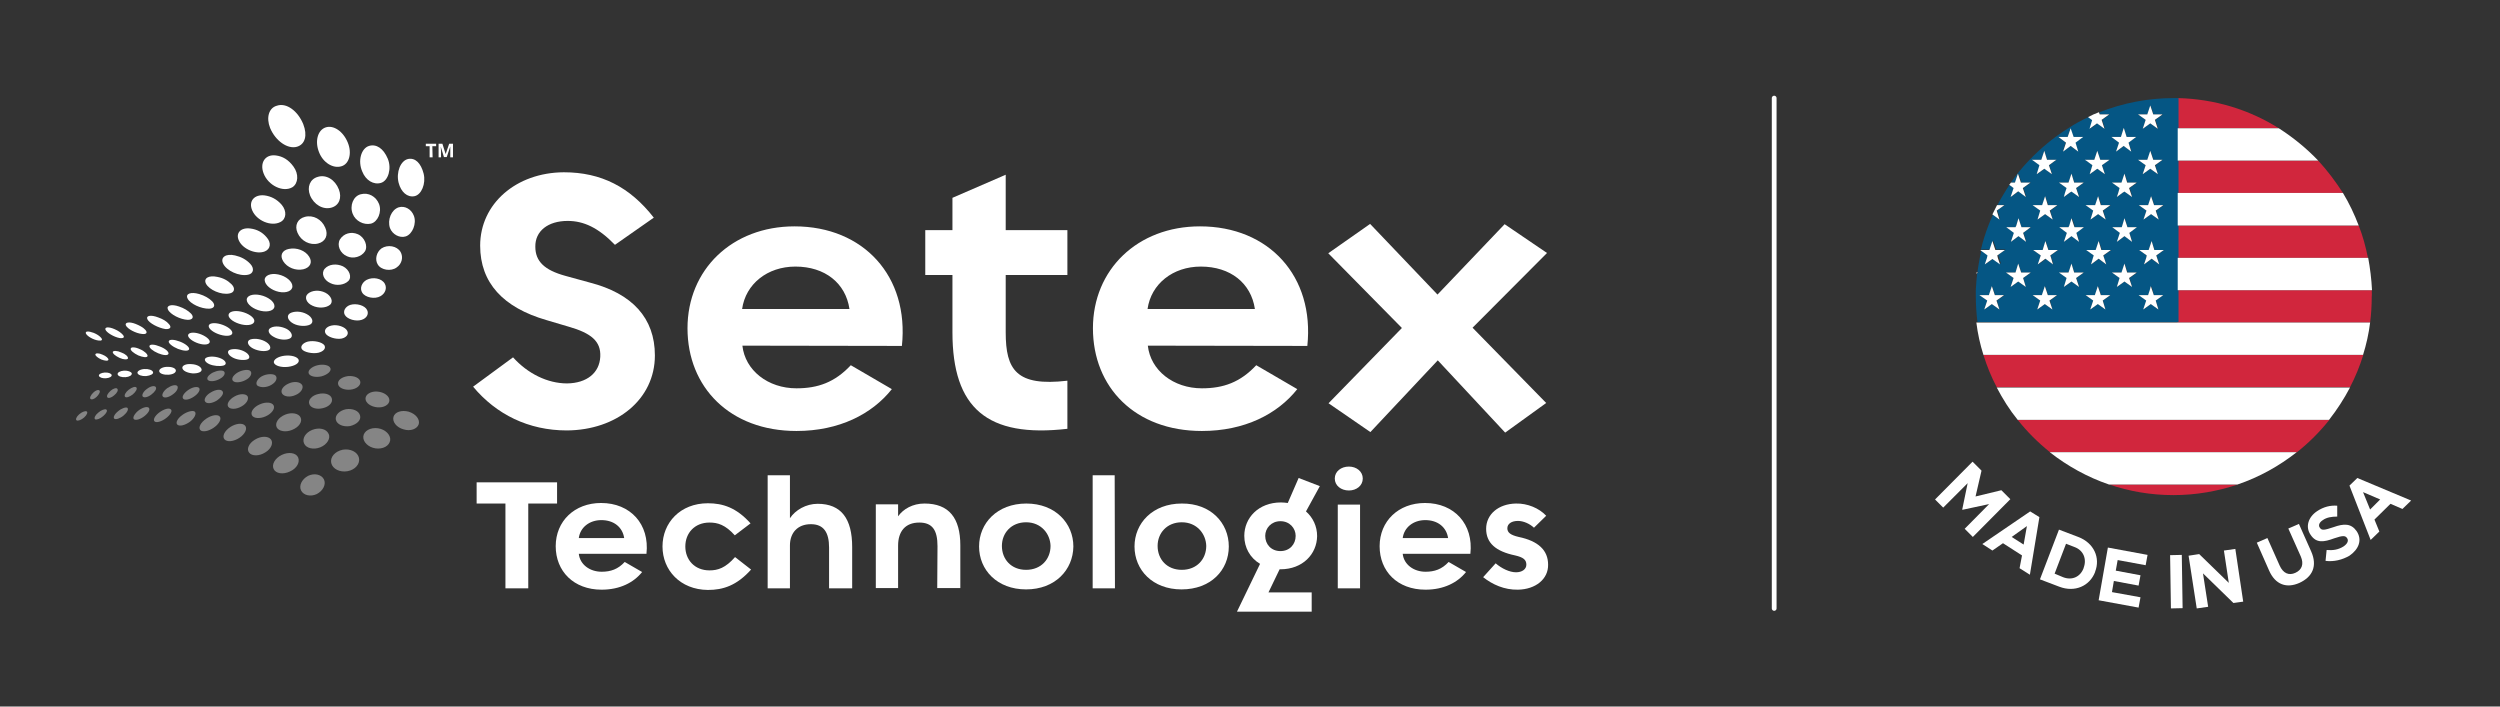 <svg xmlns="http://www.w3.org/2000/svg" xmlns:xlink="http://www.w3.org/1999/xlink" id="Layer_1" x="0px" y="0px" viewBox="0 0 920 260" style="enable-background:new 0 0 920 260;" xml:space="preserve"><rect x="0" y="0" width="920" height="260" fill="#333333" stroke="none"/><style type="text/css">	.st0{fill:#FFFFFF;}	.st1{opacity:0.4;}	.st2{fill:#D1263D;}	.st3{fill:#055684;}	.st4{fill:none;stroke:#FFFFFF;stroke-width:1.753;stroke-linecap:round;stroke-linejoin:round;stroke-miterlimit:10;}</style><g>	<g>		<g>			<path class="st0" d="M226.3,90.1c-6.1-6.3-11.5-8.8-17.4-8.8c-7.2,0-12,3.7-11.9,9.5c0,5.4,3.4,8.6,11,10.7l9.1,2.5    C232.6,108,241,117,241,130.8c0,16.2-14.1,27.5-32.4,27.6c-14.1,0-26-5.9-34.5-16.1l14.7-10.8c5.4,6,12.7,9.6,19.9,9.6    c7.3-0.1,11.9-3.9,12.2-9.8c0.3-5.7-3.3-8.7-11.7-11.1l-8.1-2.4c-15.9-4.6-24.4-13.7-24.4-27.4c0-15.4,13.2-26.9,30.8-27    c13.7,0,24.3,5.4,33.1,16.7L226.3,90.1L226.3,90.1z"></path>			<path class="st0" d="M253,120.8c0-21.6,16.4-37.5,39.4-37.5c25.4,0,42.2,18.4,39.5,44l-58.7-0.1c1,9.1,9.4,15.7,19.9,15.7    c7.9,0,14.1-2.2,20-8.5l15.1,8.8c-7.3,9.2-19.4,15.4-35.1,15.4C268.6,158.6,253,142.5,253,120.8z M312.6,113.7    c-1.4-9.5-9-15.6-19.9-15.6c-10.3,0-18.3,6.4-19.6,15.6H312.6z"></path>			<path class="st0" d="M350.5,122.3v-21.1h-10V84.7h10V72.8l19.6-8.5v20.4h22.7v16.5h-22.7v21.1c0,13.8,3.9,20,22.7,17.8v17.7    C363.3,161.2,350.5,150.2,350.5,122.3z"></path>			<path class="st0" d="M402.2,120.8c0-21.6,16.4-37.5,39.4-37.5c25.4,0,42.2,18.4,39.5,44l-58.7-0.1c1,9.1,9.4,15.7,19.9,15.7    c7.9,0,14.1-2.2,20-8.5l15.1,8.8c-7.3,9.2-19.4,15.4-35.1,15.4C417.7,158.6,402.2,142.5,402.2,120.8z M461.8,113.7    c-1.4-9.5-9-15.6-19.9-15.6c-10.3,0-18.3,6.4-19.6,15.6H461.8z"></path>			<path class="st0" d="M488.9,148.4l27-27.7l-27.1-27.5l15.4-10.8l24.8,26l24.7-25.9l15.6,10.6l-27.4,27.5l27.1,27.7l-15.1,10.9    l-24.8-26.6L504.3,159L488.9,148.4z"></path>		</g>		<g>			<path class="st0" d="M111.6,45.7c1.6,4.1,0.7,7.4-2.3,8.3c-3.4,1-7.9-2.1-9.9-6.9c-1.5-3.8-0.5-7.4,2.5-8.2    C105.4,37.7,109.6,40.8,111.6,45.7"></path>			<path class="st0" d="M128,52.5c1.6,3.9,0.5,7.9-2.4,8.7c-3,0.9-6.7-1.3-8.2-5.2c-1.6-4-0.5-8.1,2.4-9.1    C122.7,45.9,126.3,48.3,128,52.5"></path>			<path class="st0" d="M97,63.8c-1.5-3.9,0.6-7.1,4.5-6.6c2.5,0.3,4.7,1.6,6.5,4.1c2,2.7,1.8,6.2-0.4,7.6    C104.2,70.9,98.7,68.3,97,63.8"></path>			<path class="st0" d="M92.8,77.4c-1.4-3.3,0.7-5.9,4.5-5.5c2.4,0.3,4.6,1.4,6.4,3.5c1.9,2.3,1.7,5.2-0.5,6.3    C99.8,83.5,94.4,81.2,92.8,77.4"></path>			<path class="st0" d="M87.9,88.5c-1.3-2.8,0.8-4.9,4.3-4.4c2.3,0.3,4.3,1.3,5.9,3.2c1.8,2,1.5,4.3-0.6,5.2    C94.4,93.8,89.3,91.7,87.9,88.5"></path>			<path class="st0" d="M82.1,97c-1.1-2.3,1-3.8,4.4-3c2.2,0.5,4.1,1.5,5.6,3.1c1.6,1.7,1.2,3.6-0.8,4C88,101.8,83.3,99.6,82.1,97"></path>			<path class="st0" d="M75.8,104.4c-1-2,1-3.2,4.2-2.5c2.1,0.4,3.8,1.3,5.2,2.7c1.5,1.5,1.1,3.1-0.8,3.4    C81.4,108.6,77,106.7,75.8,104.4"></path>			<path class="st0" d="M69,109.8c-0.8-1.7,1.2-2.5,4.3-1.6c2,0.6,3.6,1.5,4.8,2.7c1.3,1.4,0.8,2.6-1.1,2.7    C74.1,113.7,69.9,111.8,69,109.8"></path>			<path class="st0" d="M61.8,113.9c-0.7-1.5,1.3-2.1,4.1-1.1c1.8,0.6,3.3,1.5,4.4,2.6c1.2,1.3,0.6,2.3-1.2,2.3    C66.4,117.6,62.6,115.7,61.8,113.9"></path>			<path class="st0" d="M54.2,117.4c-0.5-1.3,1.4-1.6,4-0.6c1.7,0.6,3.1,1.4,4,2.5c1,1.1,0.5,1.9-1.3,1.8    C58.3,120.7,54.8,118.9,54.2,117.4"></path>			<path class="st0" d="M46.3,119.7c-0.4-1.1,1.3-1.4,3.6-0.5c1.5,0.6,2.8,1.3,3.6,2.2c0.9,1,0.4,1.7-1.2,1.5    C50,122.7,46.8,121,46.3,119.7"></path>			<path class="st0" d="M38.8,121.3c-0.3-1,1.2-1.1,3.3-0.2c1.4,0.6,2.4,1.3,3.1,2.1c0.8,0.9,0.3,1.4-1.2,1.2    C41.9,124,39.2,122.4,38.8,121.3"></path>			<path class="st0" d="M31.6,122.7c-0.3-0.9,1-0.9,2.9-0.2c1.2,0.5,2.1,1.1,2.7,1.8c0.7,0.8,0.2,1.2-1,1    C34.4,125.1,32,123.7,31.6,122.7"></path>			<path class="st0" d="M135.8,53.7c2.7-0.8,5.3,0.9,6.9,4.7c1.5,3.6,0.2,8.1-2.5,8.9s-5.6-0.9-6.9-4.2    C131.6,59.2,132.9,54.6,135.8,53.7"></path>			<path class="st0" d="M150.2,58.5c2.6-0.5,4.7,1.5,5.7,5.4c0.9,3.7-0.8,7.8-3.4,8.3c-2.6,0.5-4.9-1.5-5.8-4.9    C145.7,63.4,147.4,59.1,150.2,58.5"></path>			<path class="st0" d="M124.7,69.7c1.2,3.1,0.1,5.9-2.7,6.7c-3.1,0.9-6.5-1.1-7.9-4.5c-1.2-3.1,0-6,2.8-6.8    C120,64.1,123.3,66.1,124.7,69.7"></path>			<path class="st0" d="M119.7,83.8c1.2,2.7,0.1,5.1-2.6,5.8c-3,0.8-6.3-0.9-7.6-3.9c-1.2-2.7,0-5.2,2.7-5.9    C115.3,79,118.4,80.7,119.7,83.8"></path>			<path class="st0" d="M104.2,96.1c-1.3-2.1-0.4-4,2.1-4.5c2.9-0.6,6.1,0.6,7.5,2.9c1.3,2.1,0.3,4-2.2,4.6    C108.8,99.7,105.7,98.5,104.2,96.1"></path>			<path class="st0" d="M132.7,71.5c2.9-0.8,5.7,0.8,6.8,3.6c1.1,2.9-0.5,6.6-3,7.2c-2.7,0.6-5.7-1-6.7-3.6    C128.6,75.7,130,72.2,132.7,71.5"></path>			<path class="st0" d="M125.1,88.1c1.4-2.2,4.1-3,6.6-1.9s3.8,4.4,2.6,6.3c-1.3,2-4.3,2.9-6.6,1.8    C125.1,93.2,123.9,90.2,125.1,88.1"></path>			<path class="st0" d="M119.5,98.9c1.5-1.7,4.3-2,6.7-0.9c2.4,1.2,3.4,4,2,5.4c-1.5,1.5-4.4,1.9-6.6,0.8    C119.1,103.1,118.1,100.5,119.5,98.9"></path>			<path class="st0" d="M113.3,108.1c1.5-1.3,4.2-1.5,6.4-0.4c2.2,1.1,3.1,3.4,1.7,4.5c-1.5,1.2-4.3,1.3-6.4,0.3    C112.7,111.5,111.9,109.3,113.3,108.1"></path>			<path class="st0" d="M146.7,76.3c2.3-0.7,4.7,0.7,5.6,3.1c1.1,2.8-0.5,6.8-3,7.6c-2.2,0.7-4.9-0.7-5.8-3.1    C142.5,80.9,144,77.2,146.7,76.3"></path>			<path class="st0" d="M147.4,92.7c1.1,1.9,0.5,4.4-1.4,5.7c-2.1,1.6-5.8,1-7-1.1c-1.1-1.8-0.5-4.5,1.4-5.9    C142.7,89.9,146.1,90.5,147.4,92.7"></path>			<path class="st0" d="M141.6,104.4c0.9,1.6,0.2,3.6-1.6,4.6c-2.1,1.2-5.6,0.5-6.7-1.3c-1-1.6-0.2-3.7,1.6-4.7    C137.2,101.8,140.5,102.4,141.6,104.4"></path>			<path class="st0" d="M135.1,114.1c0.7,1.4-0.1,3-2,3.6c-2.1,0.7-5.3-0.2-6.2-1.8c-0.8-1.4,0.2-3.1,2-3.7    C131.2,111.5,134.3,112.4,135.1,114.1"></path>			<path class="st0" d="M127.8,121.8c0.6,1.2-0.3,2.4-2.1,2.8c-2.1,0.4-5.2-0.6-5.9-1.9c-0.7-1.2,0.3-2.5,2.2-2.9    C124.2,119.3,127.1,120.3,127.8,121.8"></path>			<path class="st0" d="M106.7,115.3c1.6-0.9,4.2-0.8,6.2,0.3c2.1,1.1,2.7,3,1.3,3.8c-1.5,0.8-4.3,0.7-6.2-0.3    C105.9,118,105.3,116.2,106.7,115.3"></path>			<path class="st0" d="M99.7,120.6c1.5-0.8,4-0.5,5.9,0.5c1.9,1.1,2.4,2.9,1,3.5c-1.5,0.7-4.1,0.4-5.8-0.6    C98.8,123,98.2,121.3,99.7,120.6"></path>			<path class="st0" d="M92.2,124.9c1.7-0.5,4.1-0.1,5.8,1c1.7,1.1,2,2.7,0.5,3.1c-1.6,0.5-4.2,0-5.8-1    C91,126.9,90.7,125.4,92.2,124.9"></path>			<path class="st0" d="M84.7,128.7c1.5-0.5,3.8-0.2,5.5,0.8s2.1,2.4,0.7,2.8c-1.4,0.4-3.9,0.1-5.4-0.8    C83.7,130.5,83.4,129.1,84.7,128.7"></path>			<path class="st0" d="M76.2,131.5c1.4-0.5,3.6-0.3,5.3,0.5c1.7,0.8,2.1,2.1,0.8,2.5c-1.4,0.4-3.7,0.2-5.3-0.5    C75.3,133.2,74.8,132,76.2,131.5"></path>			<path class="st0" d="M95.8,108.6c-2.8-0.6-5.1,0.2-5,1.8c0.1,1.6,2.4,3.4,5.2,4c2.8,0.6,5.1-0.2,5-1.8    C101,111,98.6,109.2,95.8,108.6"></path>			<path class="st0" d="M102.4,101c-2.8-0.6-5.1,0.4-5,2.1c0.1,1.8,2.4,3.7,5.2,4.3c2.8,0.6,5.1-0.4,5-2.1    C107.6,103.6,105.3,101.6,102.4,101"></path>			<path class="st0" d="M88.8,114.7c-2.6-0.6-4.7,0-4.7,1.3s2.2,2.8,4.8,3.4c2.6,0.6,4.7,0,4.7-1.3S91.4,115.3,88.8,114.7"></path>			<path class="st0" d="M81.2,119.3c-2.4-0.7-4.4-0.4-4.4,0.7s1.9,2.5,4.3,3.2c2.4,0.7,4.4,0.4,4.4-0.7S83.6,120,81.2,119.3"></path>			<path class="st0" d="M73.3,122.8c-2.2-0.7-4-0.4-4.1,0.6c0,1,1.7,2.3,3.9,3c2.2,0.7,4,0.4,4.1-0.6    C77.3,124.9,75.5,123.5,73.3,122.8"></path>			<path class="st0" d="M66.2,125.7c-2.1-0.8-3.9-0.9-4.1-0.1c-0.2,0.7,1.4,2,3.4,2.8c2.1,0.8,3.9,0.9,4.1,0.1    C69.8,127.8,68.3,126.5,66.2,125.7"></path>			<path class="st0" d="M58.8,127.5c-1.9-0.8-3.6-0.9-3.8-0.2s1.3,1.9,3.2,2.7s3.6,0.9,3.8,0.2C62.2,129.4,60.7,128.2,58.8,127.5"></path>			<path class="st0" d="M51.5,128.5c-1.7-0.8-3.3-0.9-3.4-0.2c-0.2,0.6,1.1,1.7,2.8,2.5c1.7,0.7,3.3,0.9,3.4,0.2    C54.4,130.4,53.2,129.2,51.5,128.5"></path>			<path class="st0" d="M44.6,129.7c-1.5-0.7-2.9-0.7-3.1-0.2c-0.1,0.6,1,1.5,2.5,2.2s2.9,0.7,3.1,0.2    C47.2,131.2,46.1,130.2,44.6,129.7"></path>			<path class="st0" d="M37.7,130.5c-1.3-0.6-2.5-0.6-2.6-0.1s0.9,1.3,2.2,1.9c1.3,0.5,2.5,0.6,2.6,0.1C40,131.9,39,131,37.7,130.5"></path>			<path class="st0" d="M70.8,137.4c-2-0.2-3.6-1-3.7-2c-0.1-0.9,1.4-1.6,3.4-1.4c2,0.1,3.6,1,3.7,2    C74.3,136.9,72.8,137.5,70.8,137.4"></path>			<path class="st0" d="M62,137.9c-1.7,0.1-3.2-0.4-3.4-1.2s1-1.6,2.7-1.7c1.7-0.1,3.2,0.4,3.4,1.2C64.9,137.1,63.7,137.8,62,137.9"></path>			<path class="st0" d="M53.8,138.4c-1.6,0.1-3-0.4-3.2-1.1c-0.2-0.7,1-1.4,2.5-1.5c1.6-0.1,3,0.4,3.2,1.1    C56.6,137.6,55.4,138.2,53.8,138.4"></path>			<path class="st0" d="M46.2,138.8c-1.4,0.1-2.7-0.3-2.9-1s0.9-1.3,2.3-1.4c1.4-0.1,2.7,0.4,2.9,1    C48.6,138.1,47.6,138.7,46.2,138.8"></path>			<path class="st0" d="M119.4,127.1c0.6,1.1-0.3,2.2-2.2,2.7c-2.1,0.5-5.4-0.2-6.1-1.3c-0.7-1,0.3-2.3,2.2-2.8    C115.6,125.2,118.6,125.9,119.4,127.1"></path>			<path class="st0" d="M39,139.2c-1.3,0.1-2.4-0.3-2.6-0.9c-0.1-0.6,0.8-1.1,2.1-1.2c1.3-0.1,2.4,0.3,2.6,0.9    C41.2,138.6,40.3,139.1,39,139.2"></path>			<path class="st0" d="M109.9,132.4L109.9,132.4c-0.4-1.1-2.7-1.8-5.2-1.5s-4.2,1.5-3.9,2.6c0.4,1.1,2.7,1.8,5.2,1.5    S110.3,133.6,109.9,132.4z"></path>		</g>		<g class="st1">			<path class="st0" d="M86.5,140.6c1.5,0.3,3.5-0.3,4.9-1.4c1.4-1.2,1.4-2.7,0.1-3c-1.4-0.3-3.6,0.4-4.8,1.4    C85.1,138.9,85.1,140.2,86.5,140.6"></path>			<path class="st0" d="M95.3,142.2c1.5,0.6,3.7,0.2,5.2-1c1.5-1.1,1.7-2.8,0.4-3.3c-1.4-0.5-3.8-0.1-5.2,1    C94.1,140.2,93.9,141.8,95.3,142.2"></path>			<path class="st0" d="M77.2,140.2c1.3,0.3,3.2-0.3,4.5-1.3s1.3-2.3,0.1-2.5c-1.3-0.2-3.3,0.4-4.4,1.3    C76,138.7,75.9,139.9,77.2,140.2"></path>			<path class="st0" d="M107.5,158.2c-2.4,1-5,0.5-5.7-1c-0.7-1.6,0.7-3.6,3.1-4.6s5-0.5,5.7,1C111.4,155.2,110,157.2,107.5,158.2"></path>			<path class="st0" d="M117.9,164.6c-2.5,1-5.2,0.4-6-1.4c-0.8-1.8,0.5-4,3-5s5.2-0.4,6,1.4C121.8,161.2,120.4,163.6,117.9,164.6"></path>			<path class="st0" d="M128.8,156.8c-2.5,0.4-4.8-0.6-5.2-2.3c-0.4-1.7,1.3-3.4,3.7-3.9c2.5-0.4,4.8,0.6,5.2,2.3    C133,154.6,131.3,156.2,128.8,156.8"></path>			<path class="st0" d="M118.8,150.2c-2.3,0.6-4.6-0.1-5-1.6c-0.5-1.4,1-3.1,3.3-3.6c2.3-0.6,4.6,0.1,5,1.6    C122.6,148.1,121.1,149.7,118.8,150.2"></path>			<path class="st0" d="M108.7,145.4c-2,0.9-4.2,0.6-4.9-0.6c-0.7-1.2,0.4-2.8,2.5-3.7c2-0.9,4.2-0.6,4.9,0.6    C111.8,142.9,110.7,144.6,108.7,145.4"></path>			<path class="st0" d="M118.3,138.5c-2.2,0.5-4.3,0-4.7-1.1c-0.4-1.1,1.1-2.5,3.3-3c2.2-0.5,4.3,0,4.7,1.1    C122,136.6,120.5,137.9,118.3,138.5"></path>			<path class="st0" d="M138.9,149.9c-2.4-0.2-4.4-1.6-4.4-3.2c0-1.6,2-2.8,4.4-2.6s4.4,1.6,4.4,3.2    C143.3,148.9,141.3,150.1,138.9,149.9"></path>			<path class="st0" d="M128.9,143.4c-2.3,0.2-4.3-0.7-4.5-2.1c-0.2-1.4,1.4-2.6,3.7-2.9c2.3-0.2,4.3,0.7,4.5,2.1    C132.8,141.9,131.1,143.2,128.9,143.4"></path>			<path class="st0" d="M127.9,173.4c-2.8,0.5-5.5-0.8-6-3s1.4-4.3,4.2-4.9c2.8-0.5,5.5,0.8,6,3S130.7,172.9,127.9,173.4"></path>			<path class="st0" d="M138.2,165c-2.7-0.4-4.7-2.4-4.5-4.4s2.6-3.4,5.4-3c2.7,0.4,4.7,2.4,4.5,4.4    C143.3,164.1,140.9,165.4,138.2,165"></path>			<path class="st0" d="M148.5,158c-2.6-0.7-4.2-2.8-3.7-4.6s3-2.6,5.6-1.9c2.6,0.8,4.2,2.8,3.7,4.6    C153.5,157.9,151,158.8,148.5,158"></path>			<path class="st0" d="M97.8,153.2c-2.2,1-4.5,0.8-5.1-0.4s0.6-3,2.9-4c2.2-1,4.5-0.8,5.1,0.4S100,152.2,97.8,153.2"></path>			<path class="st0" d="M88.8,149.6c-1.9,1.1-4.1,1.1-4.8,0.1c-0.7-1,0.3-2.7,2.3-3.8c1.9-1.1,4.1-1.1,4.8-0.1    C91.7,146.9,90.7,148.6,88.8,149.6"></path>			<path class="st0" d="M79.8,147.4c-1.8,1.1-3.7,1.3-4.3,0.4c-0.6-0.8,0.3-2.4,2.1-3.4c1.8-1.1,3.7-1.3,4.3-0.4    C82.5,144.8,81.5,146.2,79.8,147.4"></path>			<path class="st0" d="M71.3,146c-1.6,1.1-3.4,1.4-3.9,0.7c-0.6-0.7,0.3-2.1,1.9-3.2c1.6-1.1,3.4-1.4,4-0.7    C73.8,143.5,73,144.9,71.3,146"></path>			<path class="st0" d="M63.5,145.2c-1.5,1.1-3.1,1.4-3.6,0.7c-0.5-0.6,0.2-2,1.7-3.1c1.5-1,3.1-1.4,3.7-0.7    C65.7,142.9,65,144.2,63.5,145.2"></path>			<path class="st0" d="M55.7,145.2c-1.3,1-2.7,1.3-3.2,0.7c-0.4-0.6,0.3-1.9,1.6-2.8c1.3-1,2.7-1.3,3.2-0.7    C57.8,143.1,57,144.2,55.7,145.2"></path>			<path class="st0" d="M48.8,145.2c-1.2,0.9-2.4,1.3-2.8,0.8c-0.4-0.5,0.2-1.7,1.4-2.6c1.2-0.9,2.4-1.3,2.8-0.8    C50.6,143.1,50,144.2,48.8,145.2"></path>			<path class="st0" d="M42,145.5c-1,0.9-2.2,1.2-2.5,0.7c-0.4-0.5,0.2-1.5,1.2-2.4s2.2-1.2,2.5-0.7C43.6,143.6,43.1,144.6,42,145.5    "></path>			<path class="st0" d="M35.6,146c-0.9,0.9-1.9,1.2-2.3,0.8c-0.4-0.4,0.1-1.4,1-2.3c0.9-0.9,1.9-1.2,2.3-0.8    C37,144.1,36.5,145.1,35.6,146"></path>			<path class="st0" d="M106.7,173.5c-2.5,1.2-5.2,0.8-6-0.9s0.5-4,3-5.2s5.2-0.8,6,0.9C110.5,170.1,109.2,172.4,106.7,173.5"></path>			<path class="st0" d="M97.6,166.5c-2.2,1.4-4.9,1.4-5.9,0.1c-1.1-1.3-0.1-3.5,2.1-4.8c2.2-1.4,4.9-1.4,5.9-0.1    C100.7,163,99.8,165.2,97.6,166.5"></path>			<path class="st0" d="M79.3,156.9c-1.8,1.5-4.1,2.2-5.3,1.6c-1.1-0.7-0.6-2.4,1.2-3.9c1.8-1.5,4.1-2.2,5.3-1.6    S81.1,155.4,79.3,156.9"></path>			<path class="st0" d="M88.8,160.6c-1.9,1.6-4.5,2.2-5.8,1.4s-0.9-2.7,1-4.3s4.5-2.2,5.8-1.4S90.7,159,88.8,160.6"></path>			<path class="st0" d="M69.9,155.2c-1.8,1.3-3.8,1.8-4.6,1.1c-0.8-0.7,0-2.3,1.8-3.6s3.9-1.8,4.6-1.2    C72.4,152.2,71.6,153.9,69.9,155.2"></path>			<path class="st0" d="M61.1,153.9c-1.6,1.2-3.5,1.8-4.2,1.2s0.1-2.1,1.7-3.3c1.6-1.2,3.5-1.8,4.2-1.2    C63.6,151.1,62.8,152.6,61.1,153.9"></path>			<path class="st0" d="M53.2,153.1c-1.5,1.2-3.2,1.7-3.9,1.2c-0.6-0.5,0.1-1.9,1.5-3.1c1.5-1.2,3.2-1.7,3.9-1.2    C55.4,150.6,54.7,151.9,53.2,153.1"></path>			<path class="st0" d="M45.5,152.9c-1.3,1.1-2.9,1.6-3.4,1.2c-0.6-0.4,0-1.7,1.4-2.8c1.3-1.1,2.9-1.6,3.4-1.2    C47.4,150.6,46.8,151.8,45.5,152.9"></path>			<path class="st0" d="M38,153.1c-1.1,1-2.5,1.5-3,1.2c-0.5-0.4,0-1.5,1.1-2.4c1.1-1,2.5-1.5,3-1.2C39.7,151,39.2,152.1,38,153.1"></path>			<path class="st0" d="M31,153.6c-1,0.9-2.3,1.4-2.8,1.1c-0.5-0.3-0.1-1.3,0.9-2.2s2.3-1.4,2.8-1.1C32.4,151.7,32,152.7,31,153.6"></path>			<path class="st0" d="M119.2,176.4c0.9,1.8-0.3,4.2-2.6,5.4c-2.3,1.1-4.9,0.5-5.8-1.3s0.3-4.2,2.6-5.4    C115.7,174,118.3,174.6,119.2,176.4"></path>		</g>		<g>			<path class="st0" d="M159.2,57.9h-1.1v-4.1h-1.4v-0.9h3.8v0.9h-1.4L159.2,57.9L159.2,57.9z"></path>			<path class="st0" d="M163.4,57.9l-1.2-3.9l0,0c0,0.8,0.1,1.3,0.1,1.6v2.3h-0.9v-5h1.4l1.2,3.8l0,0l1.3-3.8h1.4v5h-1v-2.4    c0-0.1,0-0.2,0-0.4c0-0.1,0-0.5,0-1.2l0,0l-1.3,3.9h-1V57.9z"></path>		</g>		<g>			<path class="st0" d="M194.4,216.5H186v-31.2h-10.6v-7.8H205v7.8h-10.6V216.5z"></path>			<path class="st0" d="M204.5,201c0-9.2,6.9-15.9,16.7-15.9c10.8,0,17.9,7.8,16.7,18.7H213c0.4,3.9,4,6.6,8.4,6.6    c3.3,0,6-0.9,8.5-3.6l6.4,3.7c-3.1,3.9-8.2,6.5-14.9,6.5C211.1,217,204.5,210.2,204.5,201z M229.7,198c-0.6-4-3.8-6.6-8.4-6.6    c-4.4,0-7.8,2.7-8.3,6.6H229.7z"></path>			<path class="st0" d="M243.8,201.1c0-8.7,6.5-15.9,16.7-15.9c5.5,0,10.5,1.6,15.7,7.4l-5.8,4.4c-3.5-3.9-6.3-4.7-9.3-4.7    c-5.5,0-8.9,3.9-8.9,8.8c0,4.9,3.4,8.8,8.9,8.8c3.1,0,5.9-0.9,9.4-4.9l5.9,4.6c-5.3,5.9-10.3,7.5-15.9,7.5    C250.3,217,243.8,209.8,243.8,201.1z"></path>			<path class="st0" d="M305.1,201.5c0-5.6-2-8.6-6.7-8.6c-4.9,0-7.7,3.2-7.7,7.8v15.8h-8.2v-41.6h8.2v15.8c2-3,5.9-5.3,10.2-5.3    c8.7,0,12.7,5.5,12.7,15.9v15.2h-8.5V201.5z"></path>			<path class="st0" d="M345,201c0-5.8-1.8-8.7-6.7-8.7c-5.2,0-7.8,3.3-7.8,8.5v15.6h-8.2v-30.8h8.2v4.4c1.9-2.7,5.4-4.7,9.7-4.7    c9,0,13.2,5.3,13.2,15.4v15.7h-8.5L345,201L345,201z"></path>			<path class="st0" d="M377.6,216.9c-10.7,0-17.3-7.2-17.3-15.8c0-8.5,6.6-15.8,17.4-15.8c10.7,0,17.3,7.3,17.3,15.8    C394.9,209.7,388.3,216.9,377.6,216.9z M377.6,192.2c-5.5,0-8.9,4-8.9,8.7c0,4.9,3.4,8.8,8.9,8.8c5.6,0,9-4,9-8.8    C386.5,196.5,383.2,192.2,377.6,192.2z"></path>			<path class="st0" d="M402.1,174.9h8.1l0.1,41.6h-8.2V174.9z"></path>			<path class="st0" d="M452.2,201.1c0,8.7-6.6,15.8-17.4,15.8c-10.7,0-17.3-7.2-17.3-15.8c0-8.5,6.6-15.8,17.4-15.8    C445.6,185.2,452.2,192.5,452.2,201.1L452.2,201.1z M434.9,192.2c-5.5,0-8.9,4-8.9,8.7c0,4.9,3.4,8.8,8.9,8.8c5.6,0,9-4,9-8.8    C443.8,196.5,440.5,192.2,434.9,192.2z"></path>			<path class="st0" d="M471.2,209.5c-0.1,0-0.2,0-0.3,0l-4.1,8.5h15.9v7.1h-27.5l8.5-17.6c-3.7-2.2-5.8-6-5.8-10.3    c0-6.6,5.2-12.3,13.5-12.3c0.9,0,1.7,0.1,2.5,0.2l4-9.2l7.8,3l-5.1,9.3c2.6,2.3,4.1,5.5,4.1,9.1    C484.6,203.9,479.4,209.5,471.2,209.5L471.2,209.5z M465.6,197.2c0,3.1,2.2,5.6,5.6,5.6s5.6-2.5,5.6-5.6c0-2.8-2.2-5.4-5.6-5.4    S465.6,194.4,465.6,197.2z"></path>			<path class="st0" d="M491.2,176.1c0-2.6,2.3-4.4,5.2-4.4c2.8,0,5.1,1.8,5.1,4.4c0,2.6-2.3,4.4-5.1,4.4    C493.5,180.5,491.2,178.7,491.2,176.1z M492.3,185.7h8.2v30.8h-8.2V185.7z"></path>			<path class="st0" d="M507.7,201c0-9.2,6.9-15.9,16.7-15.9c10.8,0,17.9,7.8,16.7,18.7h-24.9c0.4,3.9,4,6.6,8.4,6.6    c3.3,0,6-0.9,8.5-3.6l6.4,3.7c-3.1,3.9-8.2,6.5-14.9,6.5C514.2,217,507.7,210.2,507.7,201z M532.9,198c-0.6-4-3.8-6.6-8.4-6.6    c-4.4,0-7.8,2.7-8.3,6.6H532.9z"></path>			<path class="st0" d="M558.6,217c-5,0.1-9.4-1.9-12.8-4.6l4.6-5.1c2.2,1.9,5.1,3.3,7.5,3.3c2.2,0,3.8-1.1,3.8-2.8    c0-1.8-1.1-2.7-4.1-3.4c-7.2-1.5-10.7-4.6-10.7-9.8c0-5.3,4.5-9.2,11-9.3c4.2-0.1,8.5,1.7,11.1,4.5l-4.5,4.4    c-1.6-1.5-3.9-2.5-5.9-2.5c-2.4,0-3.9,1.1-3.9,2.7c0,1.6,1.2,2.5,4.2,3.2c7.2,1.5,10.8,4.9,10.8,10.2    C569.8,213.1,565.1,216.9,558.6,217z"></path>		</g>	</g>	<g>		<g>			<g>				<path class="st2" d="M801.4,36.1v11.1h37.2C827.8,40.4,815,36.4,801.4,36.1z"></path>				<path class="st2" d="M853.1,59.1h-51.7V71h60.8C859.5,66.8,856.5,62.8,853.1,59.1z"></path>				<path class="st2" d="M868,83h-66.7v11.9h70.1C870.6,90.8,869.5,86.8,868,83z"></path>				<path class="st2" d="M872.8,106.8h-71.5v11.9h70.9c0.4-3.1,0.6-6.3,0.6-9.6C872.9,108.4,872.8,107.6,872.8,106.8z"></path>				<path class="st2" d="M734.8,142.5h130c2-3.8,3.6-7.8,4.9-11.9H729.9C731.2,134.8,732.8,138.7,734.8,142.5z"></path>				<path class="st2" d="M754.4,166.4h90.9c4.4-3.5,8.4-7.5,11.9-11.9H742.5C746,158.9,750,162.9,754.4,166.4z"></path>				<path class="st2" d="M799.8,182.2c8.3,0,16.2-1.4,23.7-3.9h-47.3C783.5,180.8,791.5,182.2,799.8,182.2z"></path>			</g>			<path class="st3" d="M799.8,36.1c-9.6,0-18.8,1.9-27.2,5.2l0.3,0.8h3.5l-2.8,2l1,3.1l0.1,0.2l-0.3-0.2l-2.5-1.8l-2.5,1.8    l-0.3,0.2l0.1-0.2l1-3.1l-1.5-1.1c-2.6,1.2-5.2,2.6-7.6,4.2c-5.3,3.3-10.2,7.4-14.5,11.9c-2.4,2.5-4.6,5.2-6.6,8.1h1.7l1.1-3.3    l1.1,3.3h3.5l-2.8,2l0.6,1.8l0.5,1.5l-2-1.5l-0.8-0.6L742,71l-2,1.5l0.5-1.5l0.6-1.8l-1.6-1.2c-0.7,1-1.3,2-1.9,3    c-0.9,1.4-1.7,2.9-2.5,4.4h2.7l-2.8,2l1.1,3.3l-2.6-1.9c-0.6,1.3-1.2,2.7-1.7,4c-1.1,2.9-2.1,5.9-2.8,9h3.4l1.1-3.3l1.1,3.3h3.5    l-2.8,2l0.3,0.9l0.8,2.4l-2.8-2l-2.8,2l0.8-2.4l0.3-0.9l-2.7-2c-0.2,1-0.4,1.9-0.6,2.9c-0.4,1.8-0.6,3.6-0.9,5.4h0.5l-0.6,0.4    c-0.2,2-0.4,4.1-0.5,6.1c0,0.8,0,1.6,0,2.3c0,3.2,0.2,6.4,0.6,9.6h74v-11.9V94.9V83V71V59.1V47.2V36.1    C800.8,36.1,800.3,36.1,799.8,36.1z M781.5,47.1L781.5,47.1l1.1,3.3h3.5l-2.8,2l1.1,3.3l-2.8-2l-2.8,2l1.1-3.3l-2.8-2h3.5    L781.5,47.1L781.5,47.1z M770.7,58.8l1.1-3.3l1.1,3.3h3.5l-0.5,0.3l-2.4,1.7l1.1,3.3l-2.8-2l-2.8,2l1.1-3.3l-2.3-1.7l-0.5-0.3    H770.7z M784.6,105.6l-2.8-2l-2.8,2l1.1-3.3l-2.8-2h3.5l1.1-3.3l1.1,3.3h3.5l-2.8,2L784.6,105.6z M774.3,94.9l0.8,2.4l-2.8-2    l-2.8,2l0.8-2.4l0.3-0.9l-2.8-2h3.5l1.1-3.3l1.1,3.3h3.5l-2.8,2L774.3,94.9z M761.2,100.3l1.1-3.3l1.1,3.3h3.5l-2.8,2l1.1,3.3    l-2.8-2l-2.8,2l1.1-3.3l-2.8-2H761.2z M763.4,83.6h3.5l-2.8,2l1.1,3.3l-2.8-2l-2.8,2l1.1-3.3l-2.8-2h3.5l0.2-0.7l0.9-2.6l0.9,2.6    L763.4,83.6z M755.4,80.8l-2.8-2l-2.8,2l1.1-3.3l-2.8-2h3.5l1.1-3.3l1.1,3.3h3.5l-2.8,2L755.4,80.8z M774.9,80.8l-2.8-2l-2.8,2    l1.1-3.3l-2.8-2h3.5l1.1-3.3l1.1,3.3h3.5l-2.8,2L774.9,80.8z M760.9,50.4l1-3.2l0-0.1l0,0.1l1,3.2h3.5l-2.8,2l1.1,3.3l-2.8-2    l-2.8,2l1.1-3.3l-2.8-2H760.9z M747.7,58.8h3.5l1.1-3.3l1.1,3.3h3.5l-0.5,0.3l-2.3,1.7l1.1,3.3l-2.8-2l-2.8,2l1.1-3.3l-2.3-1.7    L747.7,58.8z M757.7,67.2h3.5l1.1-3.3l1.1,3.3h3.5l-2.8,2l0.6,1.8l0.5,1.5l-2-1.5l-0.8-0.6l-0.8,0.6l-2,1.5l0.5-1.5l0.6-1.8    L757.7,67.2z M742.8,80.3l0.9,2.6l0.2,0.7h3.5l-2.8,2l1.1,3.3l-2.8-2l-2.8,2l1.1-3.3l-2.8-2h3.5L742,83L742.8,80.3z M748.2,92    h3.5l1.1-3.3l1.1,3.3h3.5l-2.8,2l0.3,0.9l0.8,2.4l-2.8-2l-2.8,2l0.8-2.4L751,94L748.2,92z M745.5,105.6l-2.8-2l-2.8,2l1.1-3.3    l-2.8-2h3.5l1.1-3.3l1.1,3.3h3.5l-2.8,2L745.5,105.6z M735.8,113.9l-2.8-2l-2.8,2l1.1-3.3l-2.8-2h3.5l0.6-1.8l0.5-1.5l0.5,1.5    l0.6,1.8h3.5l-2.8,2L735.8,113.9z M755.3,113.9l-2.8-2l-2.8,2l1.1-3.3l-2.8-2h3.5l0.6-1.8l0.5-1.5l0.5,1.5l0.6,1.8h3.5l-2.8,2    L755.3,113.9z M774.8,113.9l-2.8-2l-2.8,2l1.1-3.3l-2.8-2h3.5l0.6-1.8l0.5-1.5l0.5,1.5l0.6,1.8h3.5l-2.8,2L774.8,113.9z     M792.6,108.6h3.5l-2.8,2l1.1,3.3l-2.8-2l-2.8,2l1.1-3.3l-2.8-2h3.5l0.6-1.8l0.5-1.5l0.5,1.5L792.6,108.6z M794.6,97.3l-2.8-2    l-2.8,2l0.8-2.4L790,94l-2.8-2h3.5l1.1-3.3l1.1,3.3h3.5l-2.8,2l0.3,0.9L794.6,97.3z M782.9,83.6h3.5l-2.8,2l1.1,3.3l-2.8-2    l-2.8,2l1.1-3.3l-2.8-2h3.5L781,83l0.9-2.6l0.9,2.6L782.9,83.6z M794.4,80.8l-2.8-2l-2.8,2l1.1-3.3l-2.8-2h3.5l1.1-3.3l1.1,3.3    h3.5l-2.8,2L794.4,80.8z M784.6,72.5l-2-1.5l-0.8-0.6L781,71l-2,1.5l0.5-1.5l0.6-1.8l-2.8-2h3.5l1.1-3.3l1.1,3.3h3.5l-2.8,2    l0.6,1.8L784.6,72.5z M794.1,64.1l-2.8-2l-2.8,2l1.1-3.3l-2.3-1.7l-0.5-0.3h3.5l1.1-3.3l1.1,3.3h3.5l-0.5,0.3l-2.3,1.7    L794.1,64.1z M794.1,47.4l-0.3-0.2l-2.5-1.8l-2.5,1.8l-0.3,0.2l0.1-0.2l1-3.1l-2.8-2h3.5l1.1-3.3l1.1,3.3h3.5l-2.8,2l1,3.1    L794.1,47.4z"></path>			<g>				<path class="st0" d="M862.2,71h-60.8V83H868C866.4,78.8,864.5,74.8,862.2,71z"></path>				<path class="st0" d="M871.5,94.9h-70.1v11.9h71.5C872.7,102.7,872.2,98.7,871.5,94.9z"></path>				<path class="st0" d="M727.3,118.7c0.5,4.1,1.4,8.1,2.6,11.9h139.7c1.2-3.8,2.1-7.8,2.6-11.9h-70.9H727.3z"></path>				<path class="st0" d="M776.1,178.3h47.3c8-2.7,15.3-6.8,21.8-11.9h-90.9C760.8,171.5,768.2,175.6,776.1,178.3z"></path>				<path class="st0" d="M838.6,47.2h-37.2v11.9h51.7C848.8,54.6,843.9,50.6,838.6,47.2z"></path>				<path class="st0" d="M742.5,154.5h114.6c2.9-3.7,5.5-7.7,7.7-11.9h-130C737,146.8,739.5,150.8,742.5,154.5z"></path>				<path class="st0" d="M769,47.2l-0.1,0.2l0.3-0.2l2.5-1.8l2.5,1.8l0.3,0.2l-0.1-0.2l-1-3.1l2.8-2h-3.5l-0.3-0.8     c-1.4,0.5-2.7,1.1-4,1.8l1.5,1.1L769,47.2z"></path>				<polygon class="st0" points="788.6,47.2 788.5,47.4 788.8,47.2 791.3,45.4 793.8,47.2 794.1,47.4 794,47.2 793,44.1 795.8,42.1      792.4,42.1 791.3,38.8 790.2,42.1 786.8,42.1 789.6,44.1     "></polygon>				<polygon class="st0" points="759.2,55.8 762,53.7 764.8,55.8 763.8,52.5 766.6,50.4 763.1,50.4 762,47.2 762,47.1 762,47.2      760.9,50.4 757.5,50.4 760.3,52.5     "></polygon>				<polygon class="st0" points="778.7,55.8 781.5,53.7 784.3,55.8 783.3,52.5 786.1,50.4 782.6,50.4 781.6,47.2 781.5,47.1      781.5,47.2 780.5,50.4 777,50.4 779.8,52.5     "></polygon>				<polygon class="st0" points="750.5,60.8 749.5,64.1 752.3,62.1 755.1,64.1 754,60.8 756.3,59.1 756.8,58.8 753.3,58.8      752.3,55.5 751.2,58.8 747.7,58.8 748.2,59.1     "></polygon>				<polygon class="st0" points="770,60.8 769,64.1 771.8,62.1 774.6,64.1 773.5,60.8 775.9,59.1 776.3,58.8 772.9,58.8 771.8,55.5      770.7,58.8 767.2,58.8 767.7,59.1     "></polygon>				<polygon class="st0" points="789.6,60.8 788.5,64.1 791.3,62.1 794.1,64.1 793,60.8 795.4,59.1 795.8,58.8 792.4,58.8      791.3,55.5 790.2,58.8 786.8,58.8 787.2,59.1     "></polygon>				<path class="st0" d="M740.4,71l-0.5,1.5l2-1.5l0.8-0.6l0.8,0.6l2,1.5l-0.5-1.5l-0.6-1.8l2.8-2h-3.5l-1.1-3.3l-1.1,3.3H740     c-0.2,0.3-0.4,0.6-0.6,0.8l1.6,1.2L740.4,71z"></path>				<polygon class="st0" points="763.3,67.2 762.3,63.9 761.2,67.2 757.7,67.2 760.5,69.2 759.9,71 759.5,72.5 761.5,71 762.3,70.5      763,71 765.1,72.5 764.6,71 764,69.2 766.8,67.2     "></polygon>				<polygon class="st0" points="782.8,67.2 781.8,63.9 780.7,67.2 777.2,67.2 780,69.2 779.5,71 779,72.5 781,71 781.8,70.5      782.5,71 784.6,72.5 784.1,71 783.5,69.2 786.3,67.2     "></polygon>				<path class="st0" d="M734.8,77.5l2.8-2h-2.7c-0.6,1.1-1.1,2.3-1.7,3.4l2.6,1.9L734.8,77.5z"></path>				<polygon class="st0" points="753.6,75.5 752.6,72.2 751.5,75.5 748,75.5 750.8,77.5 749.8,80.8 752.6,78.8 755.4,80.8      754.3,77.5 757.1,75.5     "></polygon>				<polygon class="st0" points="773.1,75.5 772.1,72.2 771,75.5 767.5,75.5 770.3,77.5 769.3,80.8 772.1,78.8 774.9,80.8      773.8,77.5 776.6,75.5     "></polygon>				<polygon class="st0" points="792.7,75.5 791.6,72.2 790.5,75.5 787.1,75.5 789.9,77.5 788.8,80.8 791.6,78.8 794.4,80.8      793.3,77.5 796.1,75.5     "></polygon>				<path class="st0" d="M731.2,94.9l-0.8,2.4l2.8-2l2.8,2l-0.8-2.4L735,94l2.8-2h-3.5l-1.1-3.3l-1.1,3.3h-3.4c0,0,0,0,0,0l2.7,2     L731.2,94.9z"></path>				<polygon class="st0" points="753.8,92 752.7,88.7 751.7,92 748.2,92 751,94 750.7,94.9 749.9,97.3 752.7,95.2 755.5,97.3      754.8,94.9 754.5,94 757.3,92     "></polygon>				<polygon class="st0" points="773.3,92 772.3,88.7 771.2,92 767.7,92 770.5,94 770.2,94.9 769.5,97.3 772.3,95.2 775.1,97.3      774.3,94.9 774,94 776.8,92     "></polygon>				<polygon class="st0" points="792.8,92 791.8,88.7 790.7,92 787.2,92 790,94 789.8,94.9 789,97.3 791.8,95.2 794.6,97.3      793.8,94.9 793.5,94 796.3,92     "></polygon>				<polygon class="st0" points="730.2,113.9 733,111.9 735.8,113.9 734.7,110.6 737.5,108.6 734.1,108.6 733.5,106.8 733,105.3      732.5,106.8 731.9,108.6 728.4,108.6 731.3,110.6     "></polygon>				<polygon class="st0" points="753.6,108.6 753,106.8 752.5,105.3 752,106.8 751.4,108.6 748,108.6 750.8,110.6 749.7,113.9      752.5,111.9 755.3,113.9 754.2,110.6 757,108.6     "></polygon>				<polygon class="st0" points="773.1,108.6 772.5,106.8 772,105.3 771.5,106.8 770.9,108.6 767.5,108.6 770.3,110.6 769.2,113.9      772,111.9 774.8,113.9 773.8,110.6 776.6,108.6     "></polygon>				<polygon class="st0" points="792.6,108.6 792,106.8 791.5,105.3 791.1,106.8 790.5,108.6 787,108.6 789.8,110.6 788.7,113.9      791.5,111.9 794.3,113.9 793.3,110.6 796.1,108.6     "></polygon>				<polygon class="st0" points="740,89 742.8,86.9 745.6,89 744.5,85.7 747.3,83.6 743.9,83.6 743.7,83 742.8,80.3 742,83      741.7,83.6 738.3,83.6 741.1,85.7     "></polygon>				<polygon class="st0" points="763.4,83.6 763.2,83 762.3,80.3 761.5,83 761.2,83.6 757.8,83.6 760.6,85.7 759.5,89 762.3,86.9      765.1,89 764.1,85.7 766.9,83.6     "></polygon>				<polygon class="st0" points="782.9,83.6 782.7,83 781.8,80.3 781,83 780.8,83.6 777.3,83.6 780.1,85.7 779,89 781.8,86.9      784.6,89 783.6,85.7 786.4,83.6     "></polygon>				<path class="st0" d="M727.3,100.3c0,0.1,0,0.3,0,0.4l0.6-0.4H727.3z"></path>				<polygon class="st0" points="739.9,105.6 742.7,103.6 745.5,105.6 744.5,102.3 747.3,100.3 743.8,100.3 742.7,97 741.7,100.3      738.2,100.3 741,102.3     "></polygon>				<polygon class="st0" points="763.3,100.3 762.3,97 761.2,100.3 757.7,100.3 760.5,102.3 759.5,105.6 762.3,103.6 765.1,105.6      764,102.3 766.8,100.3     "></polygon>				<polygon class="st0" points="782.8,100.3 781.8,97 780.7,100.3 777.2,100.3 780,102.3 779,105.6 781.8,103.6 784.6,105.6      783.5,102.3 786.3,100.3     "></polygon>			</g>		</g>		<g>			<g>				<g>					<path class="st0" d="M725.9,169.9l3.3,3.3l-2.2,9.5l9.5-2.3l3.3,3.3L726,197.6l-3-3l9-9.1l-9.8,2.1l-0.1-0.1l2-9.7l-9,9l-3-3      L725.9,169.9z"></path>					<path class="st0" d="M747.1,188.2l3.4,2.1l-3.5,21.2l-3.8-2.4l0.9-4.7l-7-4.5l-3.9,2.7l-3.7-2.4L747.1,188.2z M744.7,200.4      l1.2-6.8l-5.6,4L744.7,200.4z"></path>					<path class="st0" d="M757.7,194.9l7.1,2.7c5.8,2.2,8.2,7.7,6.2,12.8l0,0.1c-2,5.2-7.5,7.6-13.2,5.4l-7.1-2.7L757.7,194.9z       M759.2,212.4c3.3,1.3,6.4-0.1,7.6-3.4l0-0.1c1.2-3.2-0.1-6.4-3.4-7.6l-3.1-1.2l-4.2,11L759.2,212.4z"></path>					<path class="st0" d="M775.7,201.5l14.6,2.7l-0.7,3.8l-10.3-1.9l-0.7,3.9l9.1,1.7l-0.7,3.8l-9.1-1.7l-0.7,4.1l10.5,1.9l-0.7,3.8      l-14.7-2.7L775.7,201.5z"></path>					<path class="st0" d="M798.6,204.3l4.3-0.1l0.3,19.6l-4.3,0.1L798.6,204.3z"></path>					<path class="st0" d="M805.4,204.5l3.9-0.6l10.9,10.6l-1.8-11.9l4.2-0.6l2.9,19.4l-3.6,0.5L810.7,211l1.9,12.3l-4.2,0.6      L805.4,204.5z"></path>					<path class="st0" d="M835,209.9l-4.5-10.2l3.9-1.7l4.5,10.1c1.3,2.9,3.4,3.8,5.8,2.7s3.2-3.2,2-6l-4.6-10.3l3.9-1.7l4.5,10.1      c2.4,5.4,0.5,9.4-4.3,11.6C841.5,216.6,837.3,215.2,835,209.9z"></path>					<path class="st0" d="M855.8,206.4l0.4-4c2.3,0.2,4.3-0.1,6.2-1.3c1.5-1,2-2.2,1.3-3.1l0,0c-0.6-0.9-1.5-1-4.7,0.1      c-3.8,1.4-6.6,1.9-8.7-1.3l0,0c-2-2.9-0.9-6.5,2.4-8.7c2.4-1.6,4.9-2.2,7.4-2l0,4c-2.1,0-3.9,0.3-5.3,1.3      c-1.4,0.9-1.7,2-1.1,2.8l0,0c0.7,1.1,1.7,0.9,5-0.2c3.9-1.4,6.5-1.4,8.5,1.4l0,0c2.2,3.2,0.9,6.7-2.6,9.1      C862,206,858.9,206.8,855.8,206.4z"></path>					<path class="st0" d="M864.6,178.7l2.9-2.8l19.8,8.3l-3.2,3.1l-4.4-1.9l-5.9,5.8l1.8,4.4l-3.2,3.1L864.6,178.7z M875.9,183.8      l-6.3-2.7l2.6,6.4L875.9,183.8z"></path>				</g>			</g>		</g>	</g>	<line class="st4" x1="652.9" y1="36.1" x2="652.9" y2="223.9"></line></g></svg>